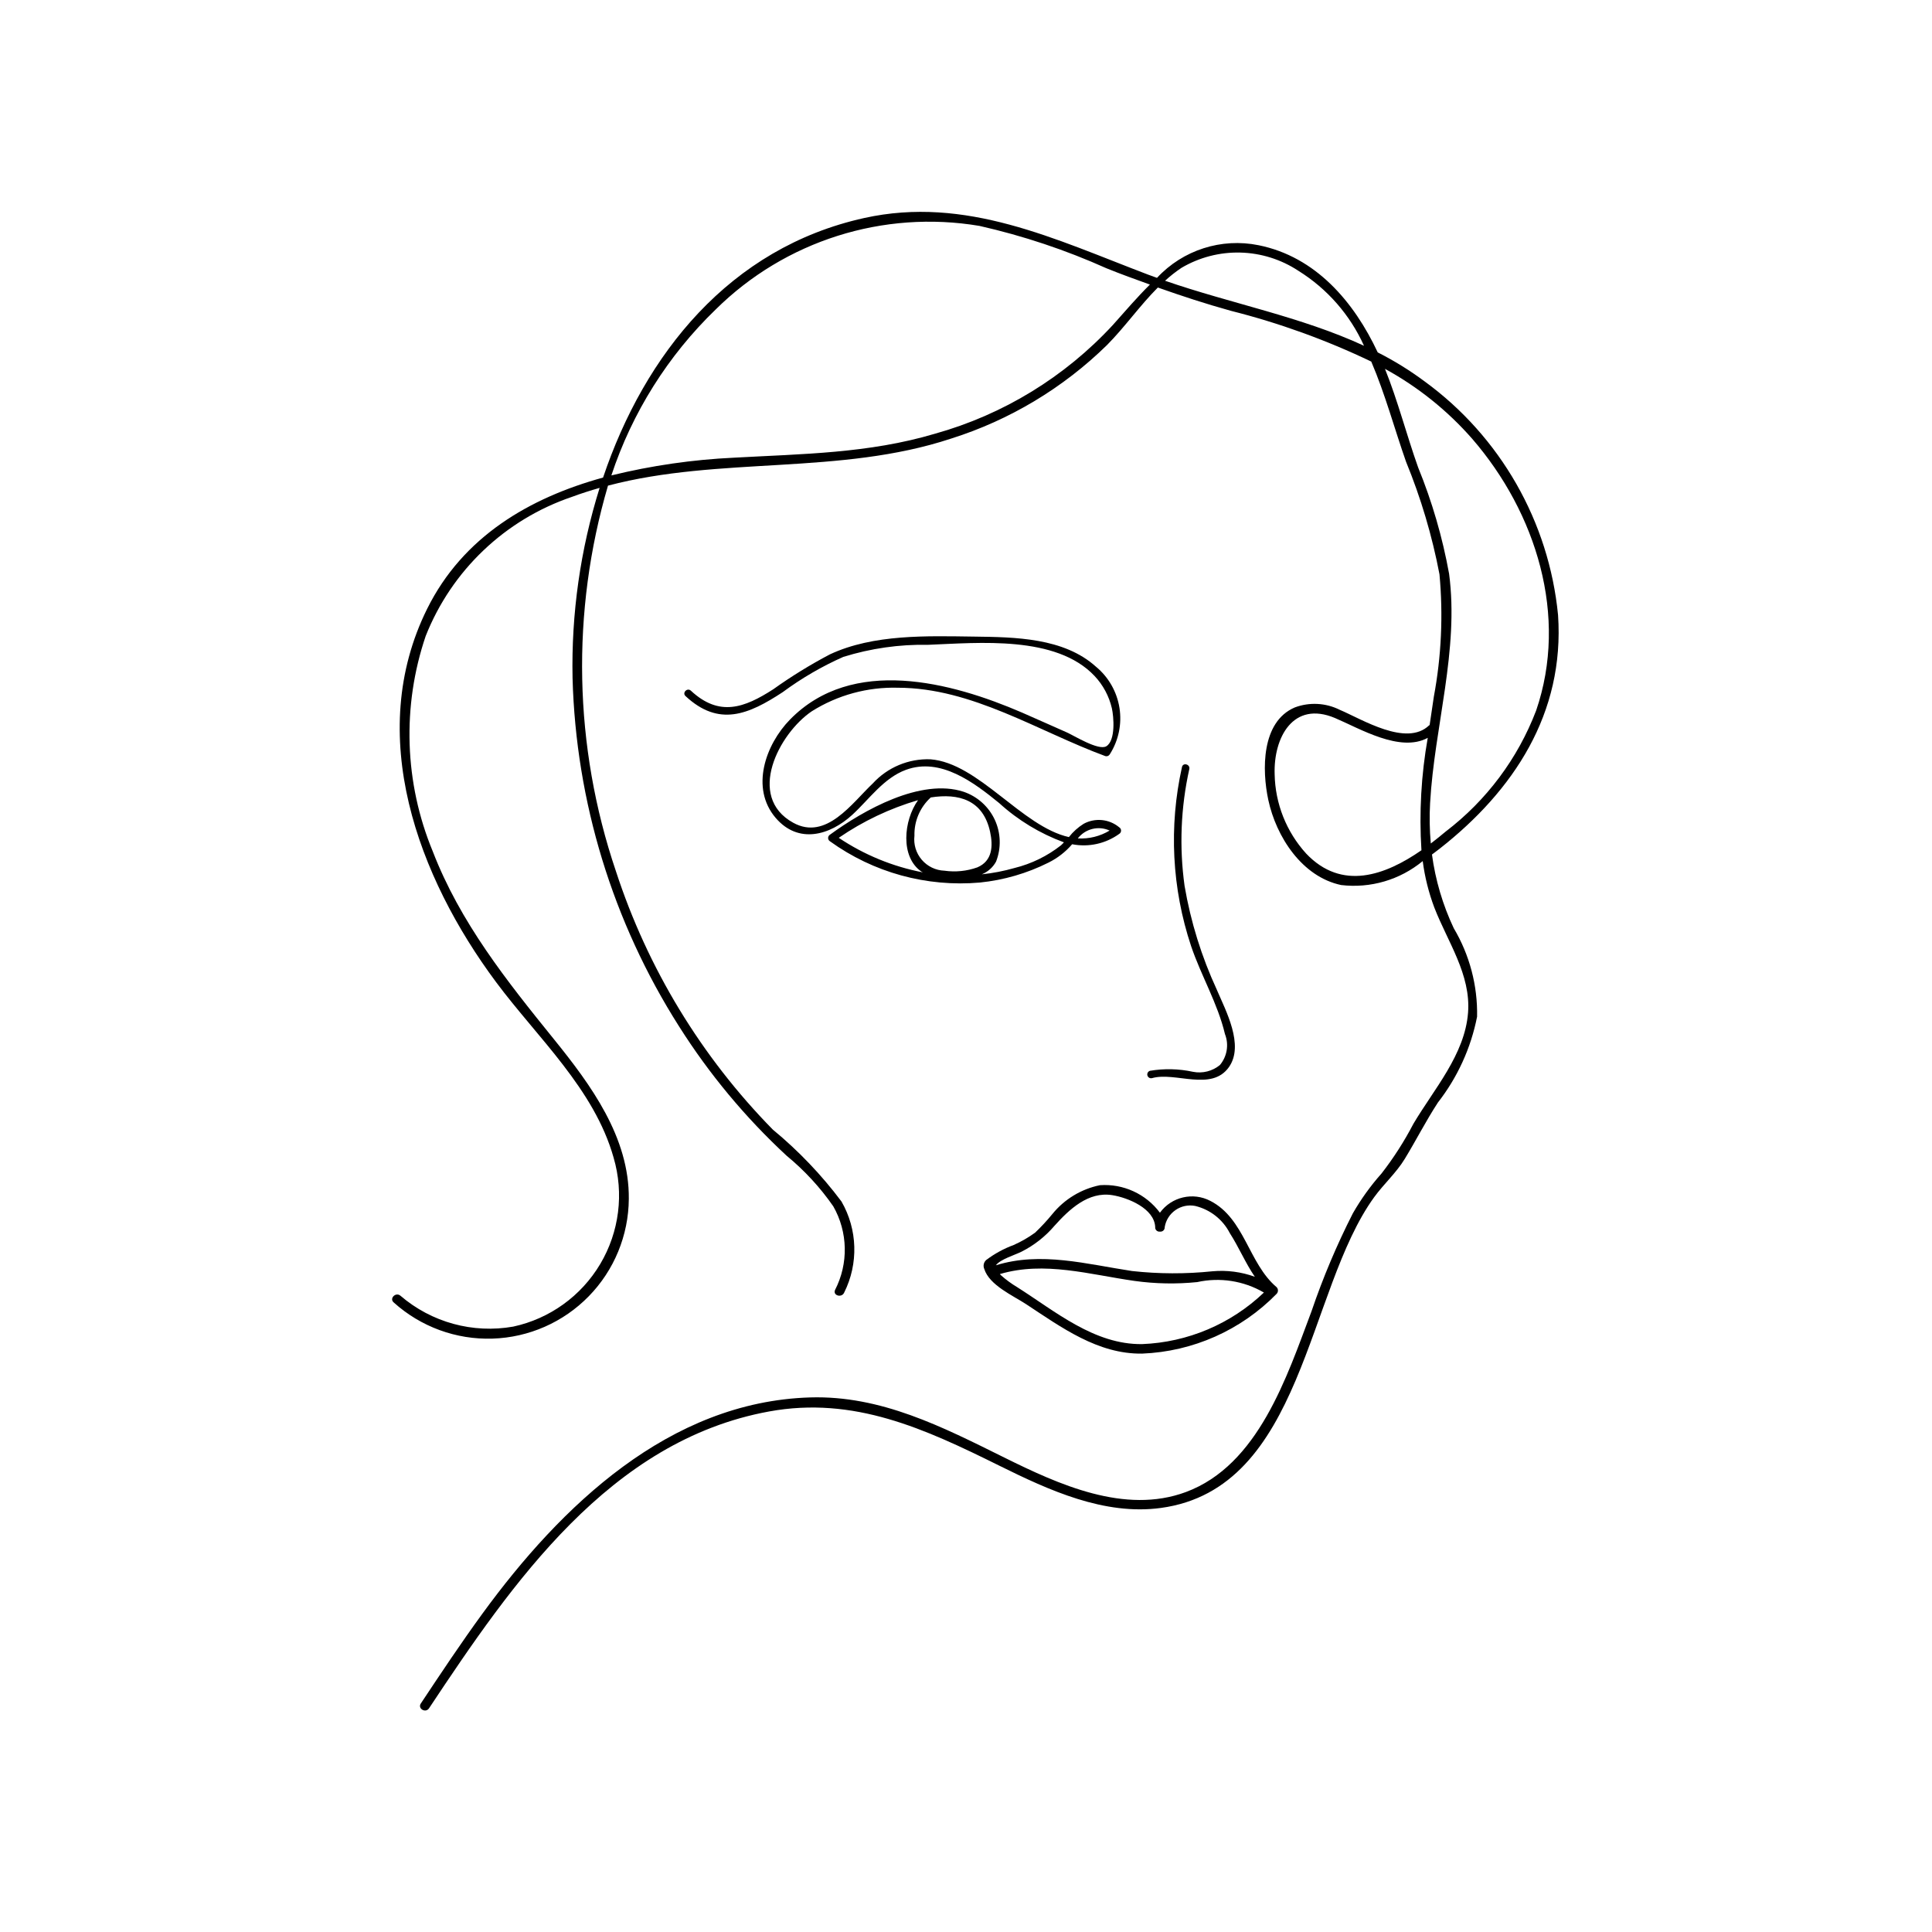 <?xml version="1.0" encoding="UTF-8"?>
<!-- Uploaded to: SVG Repo, www.svgrepo.com, Generator: SVG Repo Mixer Tools -->
<svg fill="#000000" width="800px" height="800px" version="1.1" viewBox="144 144 512 512" xmlns="http://www.w3.org/2000/svg">
 <g>
  <path d="m407.97 372.32c1.402-3.586 1.277-7.586-0.344-11.078-1.621-3.488-4.598-6.168-8.242-7.41-11.375-3.734-26.59 4.926-35.441 11.375v-0.004c-0.301 0.188-0.484 0.516-0.484 0.871 0 0.355 0.184 0.684 0.484 0.871 11.508 8.305 25.625 12.184 39.762 10.934 6.32-0.645 12.469-2.434 18.152-5.277 2.394-1.188 4.531-2.844 6.273-4.871 4.363 0.848 8.879-0.145 12.48-2.746 0.305-0.184 0.484-0.516 0.484-0.867 0-0.355-0.18-0.684-0.484-0.871-2.652-2.211-6.387-2.582-9.426-0.938-1.5 0.941-2.824 2.133-3.918 3.527-12.457-2.789-23.926-19.629-36.703-20.617-5.777-0.207-11.355 2.129-15.258 6.391-5.453 5.129-12.332 15.258-21.098 10.422-12.531-6.91-3.75-23.68 4.926-29.539 6.832-4.297 14.789-6.469 22.859-6.238 19.648 0.039 37.051 11.527 54.957 18.129 0.441 0.113 0.902-0.074 1.141-0.461 2.336-3.652 3.254-8.031 2.582-12.309-0.672-4.281-2.887-8.168-6.227-10.93-8.523-7.695-21.484-7.84-32.273-7.981-12.477-0.16-26.66-0.695-38.234 4.707-5.207 2.738-10.223 5.828-15.012 9.246-7.695 4.961-14.316 7.371-21.836 0.379-0.949-0.883-2.379 0.539-1.426 1.426 8.844 8.227 16.664 4.945 25.812-1.07v-0.004c4.981-3.676 10.344-6.797 16.004-9.305 7.277-2.266 14.875-3.348 22.496-3.203 13.445-0.531 33.883-2.566 44.094 8.258 2.254 2.394 3.832 5.344 4.582 8.547 0.5 2.219 1.039 8.512-1.449 10.07-2.047 1.281-8.645-2.859-10.527-3.68-3.953-1.719-7.871-3.527-11.828-5.234-18.801-8.121-44.98-15.043-61.5 1.855-6.488 6.637-10.539 18.133-3.809 26.027 5.984 7.023 14.336 4.699 20.32-0.789 4.473-4.102 8.305-9.746 14.215-11.922 9.203-3.387 18.055 3.379 24.762 8.844h-0.004c4.984 4.531 10.801 8.051 17.121 10.371-0.254 0.258-0.492 0.527-0.762 0.77-3.641 2.867-7.848 4.922-12.344 6.031-2.832 0.809-5.731 1.371-8.66 1.672 1.609-0.656 2.949-1.848 3.781-3.379zm30.09-8.215c-2.535 1.527-5.473 2.254-8.43 2.082 1.988-2.562 5.477-3.426 8.43-2.082zm-49.848 10.898c0.105 0.07 0.258 0.117 0.371 0.188-7.977-1.527-15.562-4.641-22.305-9.16 6.434-4.422 13.527-7.789 21.016-9.984-3.856 5.398-4.758 15.09 0.918 18.957zm14.797-1.141c-2.793 1-5.785 1.301-8.723 0.883-2.316-0.082-4.492-1.129-6.004-2.891-1.508-1.758-2.215-4.066-1.945-6.371-0.105-3.852 1.477-7.559 4.328-10.152 7.434-1.168 13.883 0.66 15.719 9.109 0.816 3.758 0.633 7.715-3.375 9.422z"/>
  <path d="m435.49 458.09c-4.965 1.016-9.422 3.719-12.613 7.656-1.422 1.734-2.949 3.383-4.574 4.93-1.766 1.281-3.664 2.371-5.656 3.258-2.621 0.965-5.086 2.312-7.312 3.996-0.656 0.605-0.852 1.559-0.488 2.371 1.355 4.309 7.652 7.062 11.066 9.309 9.367 6.156 19.023 13.277 30.758 13.113 13.465-0.531 26.219-6.195 35.637-15.832 0.484-0.496 0.484-1.289 0-1.781-7.441-6.293-8.449-18.184-17.539-22.852-4.617-2.418-10.305-1.086-13.375 3.125-3.715-4.981-9.707-7.727-15.902-7.293zm-21.906 27.035c-1.531-0.914-2.973-1.969-4.305-3.156-0.109-0.102-0.203-0.219-0.309-0.324 11.816-3.504 23.84 0.137 35.699 1.812 5.5 0.766 11.07 0.871 16.598 0.312 6.004-1.324 12.293-0.352 17.617 2.731l0.07 0.031c-8.734 8.344-20.215 13.203-32.285 13.672-12.656 0.16-22.961-8.652-33.086-15.078zm36.555-15.926v-0.004c-0.031 0.336 0.094 0.668 0.34 0.898 0.242 0.23 0.578 0.34 0.91 0.297 0.336 0.043 0.672-0.062 0.918-0.293 0.246-0.234 0.375-0.562 0.352-0.902 0.301-1.824 1.328-3.449 2.848-4.504 1.52-1.059 3.398-1.457 5.215-1.105 3.961 0.945 7.312 3.566 9.176 7.184 2.43 3.781 4.148 7.945 6.648 11.59-3.59-1.305-7.422-1.801-11.227-1.457-7.09 0.738-14.242 0.715-21.328-0.07-11.996-1.812-24.137-5.231-36.078-1.512l0.016-0.008c1.098-1.574 5.129-2.754 6.809-3.617 3.324-1.68 6.281-4.004 8.699-6.836 3.941-4.383 8.98-9.156 15.34-8.129 4.152 0.668 11.148 3.519 11.363 8.465z"/>
  <path d="m460.16 428.04c-3.754-0.816-7.625-0.906-11.414-0.266-0.516 0.164-0.812 0.707-0.668 1.23 0.141 0.523 0.676 0.84 1.203 0.715 6.211-1.766 15.785 3.652 20.414-2.949 4.082-5.828-0.859-14.922-3.215-20.453l0.004-0.004c-4.055-8.762-6.934-18.023-8.559-27.539-1.434-10.316-1.008-20.805 1.254-30.969 0.277-1.266-1.664-1.805-1.941-0.535v-0.004c-3.512 15.742-2.68 32.141 2.41 47.445 2.656 7.859 7.059 15.223 8.977 23.316 1.094 2.777 0.582 5.934-1.34 8.219-1.988 1.633-4.602 2.289-7.125 1.793z"/>
  <path d="m556.9 307c-2.402-24.754-15.281-47.297-35.383-61.941-3.91-2.906-8.059-5.473-12.406-7.672-6.273-13.383-16.414-25.348-31.574-28.402-9.867-2.004-20.062 1.273-26.918 8.648-0.793-0.289-1.594-0.562-2.383-0.863-24.586-9.336-48.234-20.965-75.234-14.988-35.648 7.891-58.156 36.066-69.18 68.773-19.492 5.383-37.113 15.625-46.621 34.785-16.551 33.363-2.453 71.09 18.27 98.938 10.973 14.746 26.012 28.301 31.141 46.508v0.004c2.789 9.477 1.508 19.688-3.539 28.18-5.047 8.496-13.398 14.508-23.055 16.594-10.691 1.895-21.668-1.109-29.902-8.188-1.227-1.043-3.019 0.73-1.781 1.781 7.16 6.461 16.543 9.898 26.18 9.594 9.641-0.305 18.789-4.332 25.523-11.234 6.734-6.898 10.535-16.141 10.605-25.785 0.16-16.324-10.027-30.188-19.832-42.312-12.562-15.531-24.852-30.945-32.121-49.789-7.523-18.164-8.191-38.441-1.883-57.059 6.879-17.398 21.059-30.895 38.781-36.902 2.422-0.906 4.867-1.672 7.32-2.375-5.106 16.316-7.527 33.355-7.172 50.453 0.895 32.719 10.641 64.59 28.195 92.215 7.981 12.629 17.57 24.164 28.531 34.316 4.719 3.879 8.883 8.391 12.367 13.406 3.894 6.84 4.07 15.188 0.461 22.184-0.621 1.496 1.816 2.148 2.43 0.668v0.004c3.824-7.652 3.555-16.715-0.715-24.125-5.289-7.055-11.398-13.453-18.199-19.062-18.969-19.32-33.207-42.77-41.594-68.516-11.18-33.023-11.906-68.688-2.086-102.14 29.723-7.82 61.406-2.699 90.961-12.477 15.516-4.902 29.66-13.391 41.285-24.781 4.715-4.754 8.695-10.457 13.473-15.242 6.332 2.242 12.715 4.332 19.246 6.141v0.004c12.855 3.231 25.355 7.75 37.309 13.48 3.688 8.609 6.199 17.957 9.219 26.547 3.945 9.621 6.914 19.613 8.859 29.828 1.004 10.832 0.5 21.746-1.496 32.438-0.355 2.492-0.738 5.004-1.117 7.531-0.039 0.031-0.082 0.008-0.117 0.043-6.035 5.812-17.836-1.629-23.691-4.098-3.715-1.859-8.035-2.09-11.926-0.633-8.898 3.805-8.711 16.602-7.016 24.512 2.09 9.75 8.906 20.344 19.285 22.551 7.777 0.93 15.598-1.363 21.637-6.348 0.547 4.211 1.578 8.344 3.078 12.32 3.504 9.055 9.727 17.738 8.934 27.875-0.867 11.125-9.039 20.219-14.484 29.434-2.418 4.633-5.242 9.043-8.449 13.168-2.891 3.246-5.438 6.785-7.598 10.559-4.262 8.371-7.918 17.035-10.945 25.93-6.535 17.371-14.105 40.816-33.324 47.934-16.188 5.996-33.734-2.039-48.109-9.156-16.383-8.113-32.66-16.496-51.453-15.926-37.348 1.129-66.047 28.805-86.773 57.207-5.699 7.809-11.051 15.859-16.398 23.91-0.898 1.355 1.281 2.617 2.176 1.273 22.059-33.211 47.926-70.938 90.098-78.664 22.547-4.133 41.359 4.613 61.082 14.379 13.098 6.484 27.758 13.223 42.773 11.184 37.848-5.141 38.586-57.621 56.52-82.348 2.559-3.527 5.848-6.434 8.121-10.168 3-4.926 5.594-10.039 8.754-14.887l-0.004-0.004c5.211-6.672 8.777-14.477 10.41-22.785 0.164-8.242-1.98-16.363-6.188-23.453-2.914-6.172-4.859-12.758-5.769-19.523 0.664-0.496 1.336-0.992 1.969-1.488 19.75-15.473 33.211-35.961 31.445-61.965zm-117.96-76.898c-12.75 13.805-29.09 23.793-47.188 28.844-17.57 5.227-35.133 5.34-53.23 6.344-10.961 0.512-21.848 2.086-32.504 4.699 5.523-16.68 15.012-31.77 27.648-43.977 18.387-18.195 44.402-26.438 69.914-22.145 11.566 2.617 22.84 6.379 33.66 11.234 3.816 1.551 7.66 2.922 11.5 4.312-3.344 3.301-6.527 7.019-9.801 10.688zm13.816-11.699h-0.004c1.359-1.246 2.809-2.391 4.34-3.414 4.719-2.785 10.125-4.191 15.602-4.055 5.477 0.137 10.809 1.809 15.383 4.824 7.641 4.754 13.699 11.672 17.398 19.875-16.711-7.727-35.227-11.172-52.723-17.23zm37.391 151.8h-0.004c-5.242-5.766-8.207-13.242-8.348-21.035-0.32-9.695 4.902-19.562 15.992-14.883 6.543 2.762 17.25 9.25 24.586 5.25h-0.004c-1.742 9.828-2.305 19.828-1.672 29.793-9.574 6.633-21.078 10.859-30.555 0.875zm32.848-13.438c1.133-20.168 7.723-40.453 5.023-60.754h-0.004c-1.746-9.645-4.492-19.078-8.199-28.152-3.074-8.648-5.359-17.59-8.781-26.109 8.738 4.777 16.566 11.055 23.129 18.551 16.914 19.543 25.543 46.938 16.914 72.051h-0.004c-4.852 12.691-13.148 23.781-23.957 32.02-1.254 1.059-2.574 2.121-3.941 3.16v-0.004c-0.324-3.578-0.383-7.172-0.184-10.762z"/>
 </g>
</svg>